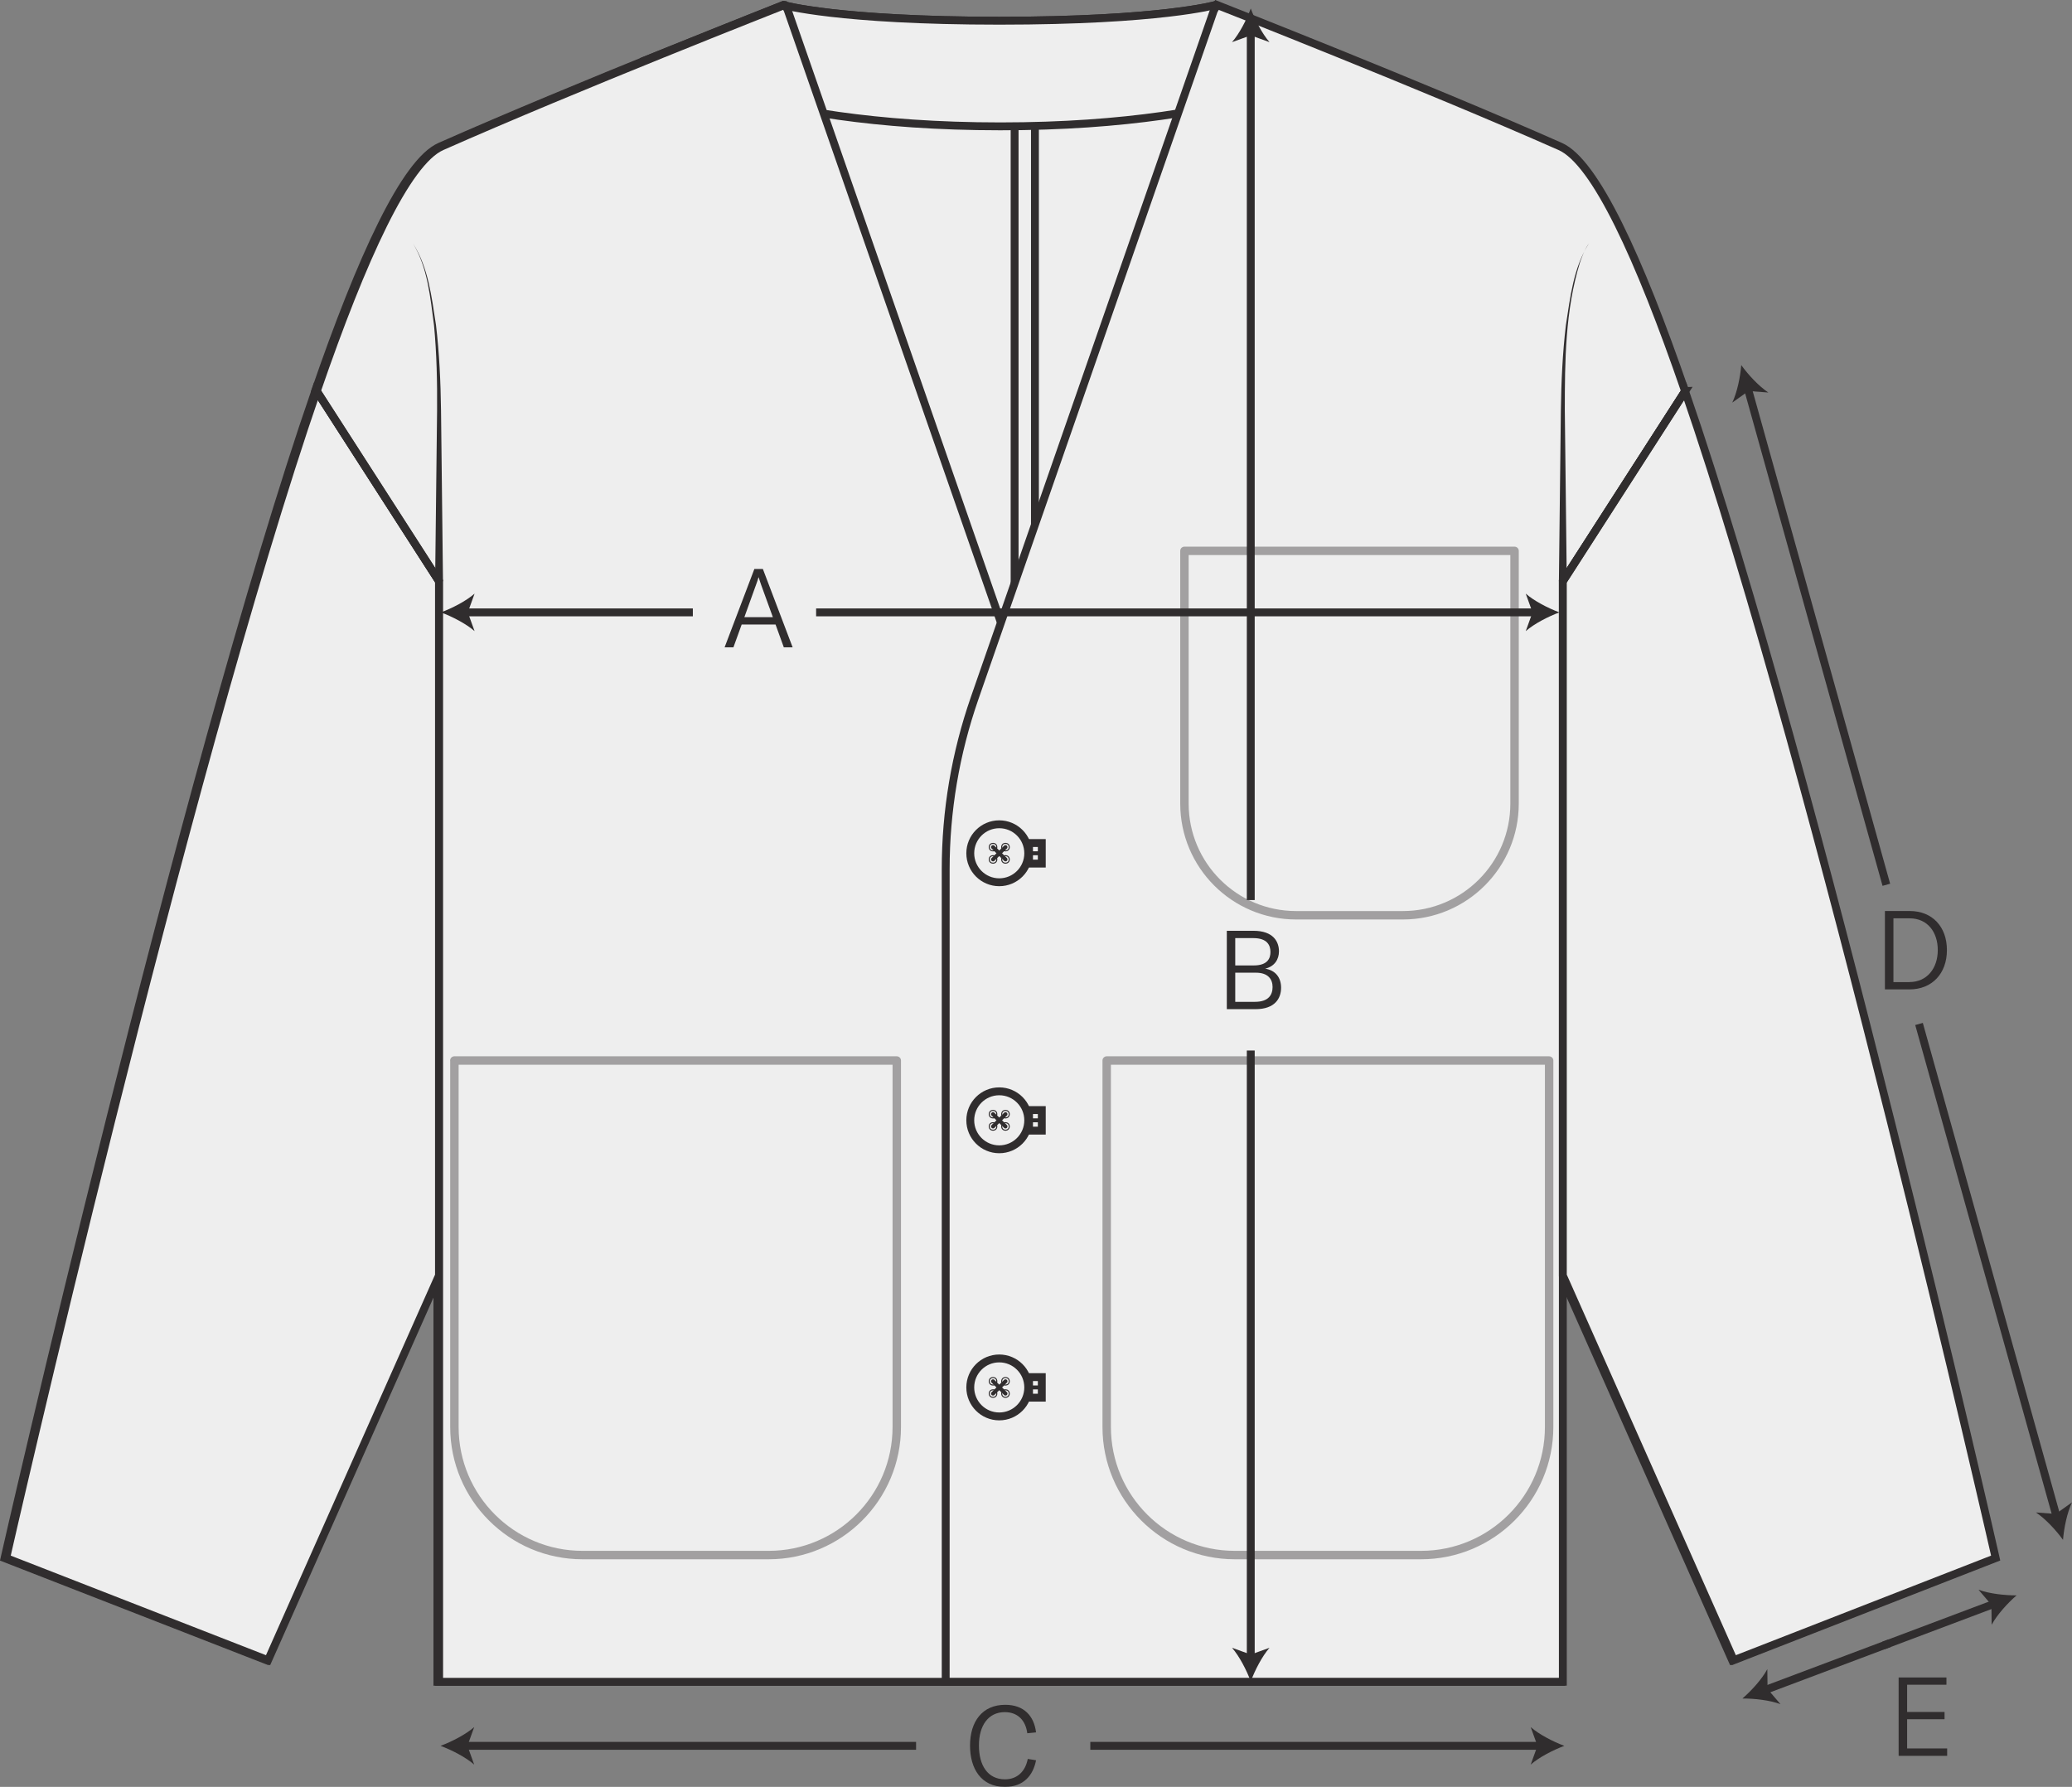<!--?xml version="1.0" encoding="UTF-8"?-->
<svg viewBox="0 0 263.05 226.84" xmlns="http://www.w3.org/2000/svg" id="Layer_2">
  <rect x="0" y="0" width="263.05" height="226.84" fill="#808080" stroke="none"/>
  <defs>
    <style>
      .cls-1 {
        fill: #231f20;
      }

      .cls-2, .cls-3, .cls-4, .cls-5, .cls-6, .cls-7 {
        stroke: #231f20;
      }

      .cls-2, .cls-3, .cls-4, .cls-5, .cls-7 {
        fill: none;
      }

      .cls-2, .cls-3, .cls-4, .cls-6, .cls-7 {
        stroke-miterlimit: 10;
      }

      .cls-3 {
        stroke-width: .13px;
      }

      .cls-4, .cls-7 {
        stroke-width: .5px;
      }

      .cls-5 {
        stroke-linejoin: round;
        stroke-width: 1.07px;
      }

      .cls-6 {
        fill: #fff;
      }

      .cls-8 {
        opacity: .86;
      }

      .cls-9 {
        opacity: .4;
      }

      .cls-7 {
        stroke-linecap: round;
      }
    </style>
  </defs>
  <g data-sanitized-data-name="Layer_1" data-name="Layer_1" id="Layer_1-2">
    <g class="cls-8">
      <g>
        <g>
          <path d="M55.53,73.8v88.13l-21.7,48.83L.58,197.8S23.2,98.43,40.01,49.67l15.52,24.13Z" class="cls-6"></path>
          <line y2="206.08" x2="21.83" y1="111.85" x1="55.53" class="cls-6"></line>
          <path d="M213.72,49.66l-15.52,24.14v139.7H55.53V73.8l-15.52-24.14c5.84-16.96,11.42-29.1,15.86-31.06C73.16,10.95,99.43.64,99.43.64c0,0,6.98,1.99,27.44,1.99s27.43-1.99,27.43-1.99c0,0,26.27,10.31,43.56,17.96,4.44,1.96,10.02,14.1,15.86,31.06Z" class="cls-6"></path>
          <line y2="49.66" x2="40.01" y1="73.8" x1="55.53" class="cls-2"></line>
          <path d="M52.21,30.89c1.97,3.06,2.38,6.84,2.93,10.37.43,3.6.59,7.22.64,10.84l.25,21.69h-1l.25-21.69c.03-3.61-.05-7.22-.39-10.81-.47-3.52-.79-7.31-2.68-10.4h0Z" class="cls-1"></path>
          <path d="M197.7,73.79l.25-21.69c.05-3.62.21-7.24.64-10.84.55-3.53.96-7.31,2.93-10.37-.53.73-.85,1.59-1.15,2.44-1.87,6.05-1.92,12.49-1.92,18.77,0,0,.25,21.69.25,21.69h-1Z" class="cls-1"></path>
          <line y2="49.66" x2="40.01" y1="73.79" x1="55.53" class="cls-2"></line>
          <line y2="73.8" x2="198.2" y1="49.66" x1="213.72" class="cls-2"></line>
          <path d="M198.21,73.8c0,33.21,0,88.13,0,88.13l21.7,48.83,33.25-12.96s-22.62-99.37-39.43-148.13l-15.52,24.13Z" class="cls-6"></path>
          <line y2="206.08" x2="231.91" y1="111.85" x1="198.21" class="cls-6"></line>
          <rect height="210.87" width="2.58" y="2.63" x="128.81" class="cls-6"></rect>
          <g>
            <circle r="2.97" cy="198.51" cx="18.24" class="cls-6"></circle>
            <g>
              <g>
                <circle r=".38" cy="197.88" cx="17.6" class="cls-3"></circle>
                <circle r=".38" cy="197.88" cx="18.88" class="cls-3"></circle>
                <circle r=".38" cy="199.14" cx="17.6" class="cls-3"></circle>
                <circle r=".38" cy="199.14" cx="18.88" class="cls-3"></circle>
              </g>
              <line y2="199.14" x2="18.88" y1="197.88" x1="17.6" class="cls-7"></line>
              <line y2="199.14" x2="17.6" y1="197.88" x1="18.88" class="cls-7"></line>
            </g>
          </g>
          <g>
            <circle r="2.97" cy="198.51" cx="235.51" class="cls-6"></circle>
            <g>
              <g>
                <circle r=".38" cy="197.88" cx="236.15" class="cls-3"></circle>
                <circle r=".38" cy="197.88" cx="234.87" class="cls-3"></circle>
                <circle r=".38" cy="199.14" cx="236.15" class="cls-3"></circle>
                <circle r=".38" cy="199.14" cx="234.87" class="cls-3"></circle>
              </g>
              <line y2="199.14" x2="234.87" y1="197.88" x1="236.15" class="cls-7"></line>
              <line y2="199.14" x2="236.15" y1="197.88" x1="234.87" class="cls-7"></line>
            </g>
          </g>
          <path d="M171.47,7.51s-12.38,8.53-44.47,8.53-44.74-8.53-44.74-8.53L99.43.64s6.98,1.99,27.44,1.99,27.43-1.99,27.43-1.99l17.17,6.87Z" class="cls-6"></path>
        </g>
        <g>
          <path d="M.78,197.79l33.25,12.97,21.7-48.84s0-54.92,0-88.13l-15.52-24.13C23.29,98.75.78,197.79.78,197.79Z" class="cls-6"></path>
          <path d="M134.1,110.38v103.12H55.75V73.79l-15.53-24.14c5.84-16.96,11.42-29.1,15.86-31.06C73.16,11.03,99.01.88,99.63.63h.01s.01.01.02.04l.32.55,30.45,87.47c2.43,6.97,3.67,14.3,3.67,21.68Z" class="cls-6"></path>
          <path d="M213.94,49.65l-15.53,24.14v139.7h-78.35v-103.15c0-7.38,1.24-14.7,3.66-21.67L154.11,1.31l.06-.09c.17-.28.28-.47.32-.55l.02-.04s26.27,10.31,43.56,17.96c4.44,1.96,10.02,14.1,15.86,31.06Z" class="cls-6"></path>
          <line y2="49.66" x2="40.22" y1="73.8" x1="55.75" class="cls-2"></line>
          <path d="M253.36,197.79l-33.25,12.97-21.7-48.84v-88.13l15.52-24.13c16.92,49.09,39.43,148.13,39.43,148.13Z" class="cls-6"></path>
          <line y2="73.8" x2="198.41" y1="49.66" x1="213.94" class="cls-2"></line>
          <path d="M52.42,30.89c1.97,3.06,2.38,6.84,2.93,10.37.43,3.6.59,7.22.64,10.84l.25,21.69h-1l.25-21.69c.03-3.61-.05-7.22-.39-10.81-.47-3.52-.79-7.31-2.68-10.4h0Z" class="cls-1"></path>
          <path d="M197.91,73.79l.25-21.69c.05-3.62.21-7.24.64-10.84.55-3.53.96-7.31,2.93-10.37-.53.73-.85,1.59-1.15,2.44-1.87,6.05-1.92,12.49-1.92,18.77,0,0,.25,21.69.25,21.69h-1Z" class="cls-1"></path>
          <g>
            <g>
              <g>
                <circle r="3.68" cy="108.32" cx="126.86" class="cls-6"></circle>
                <g>
                  <g>
                    <circle r=".48" cy="107.54" cx="127.65" class="cls-3"></circle>
                    <circle r=".48" cy="107.54" cx="126.07" class="cls-3"></circle>
                    <circle r=".48" cy="109.1" cx="127.65" class="cls-3"></circle>
                    <circle r=".48" cy="109.1" cx="126.07" class="cls-3"></circle>
                  </g>
                  <line y2="109.1" x2="126.07" y1="107.54" x1="127.65" class="cls-7"></line>
                  <line y2="109.1" x2="127.65" y1="107.54" x1="126.07" class="cls-7"></line>
                </g>
              </g>
              <g>
                <rect height="2.61" width="1.62" y="107.02" x="130.64" class="cls-2"></rect>
                <line y2="108.32" x2="130.54" y1="108.32" x1="132.26" class="cls-4"></line>
              </g>
            </g>
            <g>
              <g>
                <circle r="3.68" cy="142.22" cx="126.86" class="cls-6"></circle>
                <g>
                  <g>
                    <circle r=".48" cy="141.44" cx="127.65" class="cls-3"></circle>
                    <circle r=".48" cy="141.44" cx="126.07" class="cls-3"></circle>
                    <circle r=".48" cy="143" cx="127.65" class="cls-3"></circle>
                    <circle r=".48" cy="143" cx="126.07" class="cls-3"></circle>
                  </g>
                  <line y2="143" x2="126.07" y1="141.44" x1="127.65" class="cls-7"></line>
                  <line y2="143" x2="127.65" y1="141.44" x1="126.07" class="cls-7"></line>
                </g>
              </g>
              <g>
                <rect height="2.61" width="1.62" y="140.92" x="130.64" class="cls-2"></rect>
                <line y2="142.22" x2="130.54" y1="142.22" x1="132.26" class="cls-4"></line>
              </g>
            </g>
            <g>
              <g>
                <circle r="3.68" cy="176.13" cx="126.86" class="cls-6"></circle>
                <g>
                  <g>
                    <circle r=".48" cy="175.35" cx="127.65" class="cls-3"></circle>
                    <circle r=".48" cy="175.35" cx="126.07" class="cls-3"></circle>
                    <circle r=".48" cy="176.91" cx="127.65" class="cls-3"></circle>
                    <circle r=".48" cy="176.91" cx="126.07" class="cls-3"></circle>
                  </g>
                  <line y2="176.91" x2="126.07" y1="175.35" x1="127.65" class="cls-7"></line>
                  <line y2="176.91" x2="127.65" y1="175.35" x1="126.07" class="cls-7"></line>
                </g>
              </g>
              <g>
                <rect height="2.61" width="1.62" y="174.82" x="130.64" class="cls-2"></rect>
                <line y2="176.13" x2="130.54" y1="176.13" x1="132.26" class="cls-4"></line>
              </g>
            </g>
          </g>
          <g class="cls-9">
            <path transform="translate(342.65 186.12) rotate(-180)" d="M164.55,69.93h13.55c7.83,0,14.18,6.35,14.18,14.18v32.08h-41.91v-32.08c0-7.83,6.35-14.18,14.18-14.18Z" class="cls-5"></path>
          </g>
          <g class="cls-9">
            <path transform="translate(337.17 332.04) rotate(-180)" d="M156.77,134.63h23.64c8.98,0,16.26,7.29,16.26,16.26v46.52h-56.17v-46.52c0-8.98,7.29-16.26,16.26-16.26Z" class="cls-5"></path>
          </g>
          <g class="cls-9">
            <path d="M57.68,134.63h56.17v46.52c0,8.98-7.29,16.26-16.26,16.26h-23.64c-8.98,0-16.26-7.29-16.26-16.26v-46.52h0Z" class="cls-5"></path>
          </g>
        </g>
      </g>
      <g>
        <path d="M95.77,72.23h1.08l3.78,9.95h-1.12l-1.05-2.9h-4.3l-1.05,2.9h-1.12l3.78-9.95ZM98.12,78.35l-1.48-4.08c-.14-.39-.22-.66-.32-.97h-.03c-.08.31-.17.57-.32.97l-1.47,4.08h3.63Z" class="cls-1"></path>
        <path d="M155.74,118.16h3.38c2.58,0,3.25,1.43,3.25,2.61,0,.98-.52,1.91-1.75,2.2,1.29.2,2.02,1.11,2.02,2.42s-.74,2.72-3.25,2.72h-3.64v-9.95ZM159.16,122.56c1.83,0,2.13-.97,2.13-1.71,0-.85-.41-1.76-2.17-1.76h-2.3v3.47h2.34ZM159.32,127.18c1.74,0,2.24-.9,2.24-1.88s-.56-1.82-2.12-1.82h-2.62v3.7h2.49Z" class="cls-1"></path>
        <g>
          <line y2="77.74" x2="59" y1="77.74" x1="87.96" class="cls-2"></line>
          <path d="M55.98,77.74c1.42-.53,3.18-1.43,4.27-2.38l-.86,2.38.86,2.38c-1.09-.95-2.85-1.85-4.27-2.38Z" class="cls-1"></path>
        </g>
        <g>
          <line y2="77.74" x2="103.61" y1="77.74" x1="194.95" class="cls-2"></line>
          <path d="M197.97,77.74c-1.42-.53-3.18-1.43-4.27-2.38l.86,2.38-.86,2.38c1.09-.95,2.85-1.85,4.27-2.38Z" class="cls-1"></path>
        </g>
        <path d="M123.15,221.6c0-3.05,1.55-5.18,4.47-5.18,2.4,0,3.66,1.44,3.91,3.5l-1.11.11c-.21-1.61-1.19-2.68-2.86-2.68-2.09,0-3.28,1.7-3.28,4.23s1.11,4.3,3.31,4.3c1.54,0,2.58-.99,2.89-2.59l1.05.17c-.36,1.88-1.55,3.38-3.95,3.38-3.05,0-4.43-2.35-4.43-5.24Z" class="cls-1"></path>
        <g>
          <line y2="221.63" x2="58.95" y1="221.63" x1="116.3" class="cls-2"></line>
          <path d="M55.93,221.63c1.42-.53,3.18-1.43,4.27-2.38l-.86,2.38.86,2.38c-1.09-.95-2.85-1.85-4.27-2.38Z" class="cls-1"></path>
        </g>
        <g>
          <line y2="221.63" x2="138.42" y1="221.63" x1="195.58" class="cls-2"></line>
          <path d="M198.6,221.63c-1.42-.53-3.18-1.43-4.27-2.38l.86,2.38-.86,2.38c1.09-.95,2.85-1.85,4.27-2.38Z" class="cls-1"></path>
        </g>
        <path d="M239.3,115.65h3.15c2.86,0,4.72,1.99,4.72,4.96s-1.88,4.99-4.75,4.99h-3.12v-9.95ZM242.41,124.67c2.26,0,3.6-1.78,3.6-4.06s-1.3-4.03-3.57-4.03h-2.06v8.1h2.03Z" class="cls-1"></path>
        <g>
          <line y2="46.35" x2="221.06" y1="112.32" x1="239.48" class="cls-1"></line>
          <g>
            <line y2="49.25" x2="221.88" y1="112.32" x1="239.48" class="cls-2"></line>
            <path d="M221.06,46.35c.89,1.23,2.23,2.68,3.44,3.48l-2.52-.19-2.06,1.47c.62-1.31,1.02-3.25,1.14-4.76Z" class="cls-1"></path>
          </g>
        </g>
        <g>
          <line y2="195.48" x2="261.91" y1="129.99" x1="243.63" class="cls-1"></line>
          <g>
            <line y2="192.57" x2="261.1" y1="129.99" x1="243.63" class="cls-2"></line>
            <path d="M261.91,195.48c-.89-1.23-2.23-2.68-3.44-3.48l2.52.19,2.06-1.47c-.62,1.31-1.02,3.25-1.14,4.76Z" class="cls-1"></path>
          </g>
        </g>
        <g>
          <line y2="213.45" x2="158.79" y1="133.36" x1="158.79" class="cls-1"></line>
          <g>
            <line y2="210.43" x2="158.79" y1="133.36" x1="158.79" class="cls-2"></line>
            <path d="M158.79,213.45c-.53-1.42-1.43-3.18-2.38-4.27l2.38.86,2.38-.86c-.95,1.09-1.85,2.85-2.38,4.27Z" class="cls-1"></path>
          </g>
        </g>
        <g>
          <line y2="114.26" x2="158.79" y1="1.08" x1="158.79" class="cls-1"></line>
          <g>
            <line y2="114.26" x2="158.79" y1="4.09" x1="158.79" class="cls-2"></line>
            <path d="M158.79,1.08c-.53,1.42-1.43,3.18-2.38,4.27l2.38-.86,2.38.86c-.95-1.09-1.85-2.85-2.38-4.27Z" class="cls-1"></path>
          </g>
        </g>
        <path d="M247.2,221.98v.92h-6.16v-9.95h6.07v.92h-4.99v3.46h4.75v.92h-4.75v3.71h5.08Z" class="cls-1"></path>
        <g>
          <g>
            <line y2="215.62" x2="221.21" y1="208.6" x1="239.89" class="cls-1"></line>
            <g>
              <line y2="214.56" x2="224.04" y1="208.6" x1="239.89" class="cls-2"></line>
              <path d="M221.21,215.62c1.14-.99,2.48-2.45,3.16-3.73l.03,2.53,1.64,1.92c-1.36-.51-3.32-.73-4.84-.72Z" class="cls-1"></path>
            </g>
          </g>
          <g>
            <line y2="208.89" x2="239.12" y1="202.53" x1="256.02" class="cls-1"></line>
            <g>
              <line y2="208.89" x2="239.12" y1="203.59" x1="253.2" class="cls-2"></line>
              <path d="M256.02,202.53c-1.51,0-3.48-.21-4.84-.72l1.64,1.92.03,2.53c.69-1.28,2.02-2.74,3.16-3.73Z" class="cls-1"></path>
            </g>
          </g>
        </g>
      </g>
    </g>
  </g>
</svg>